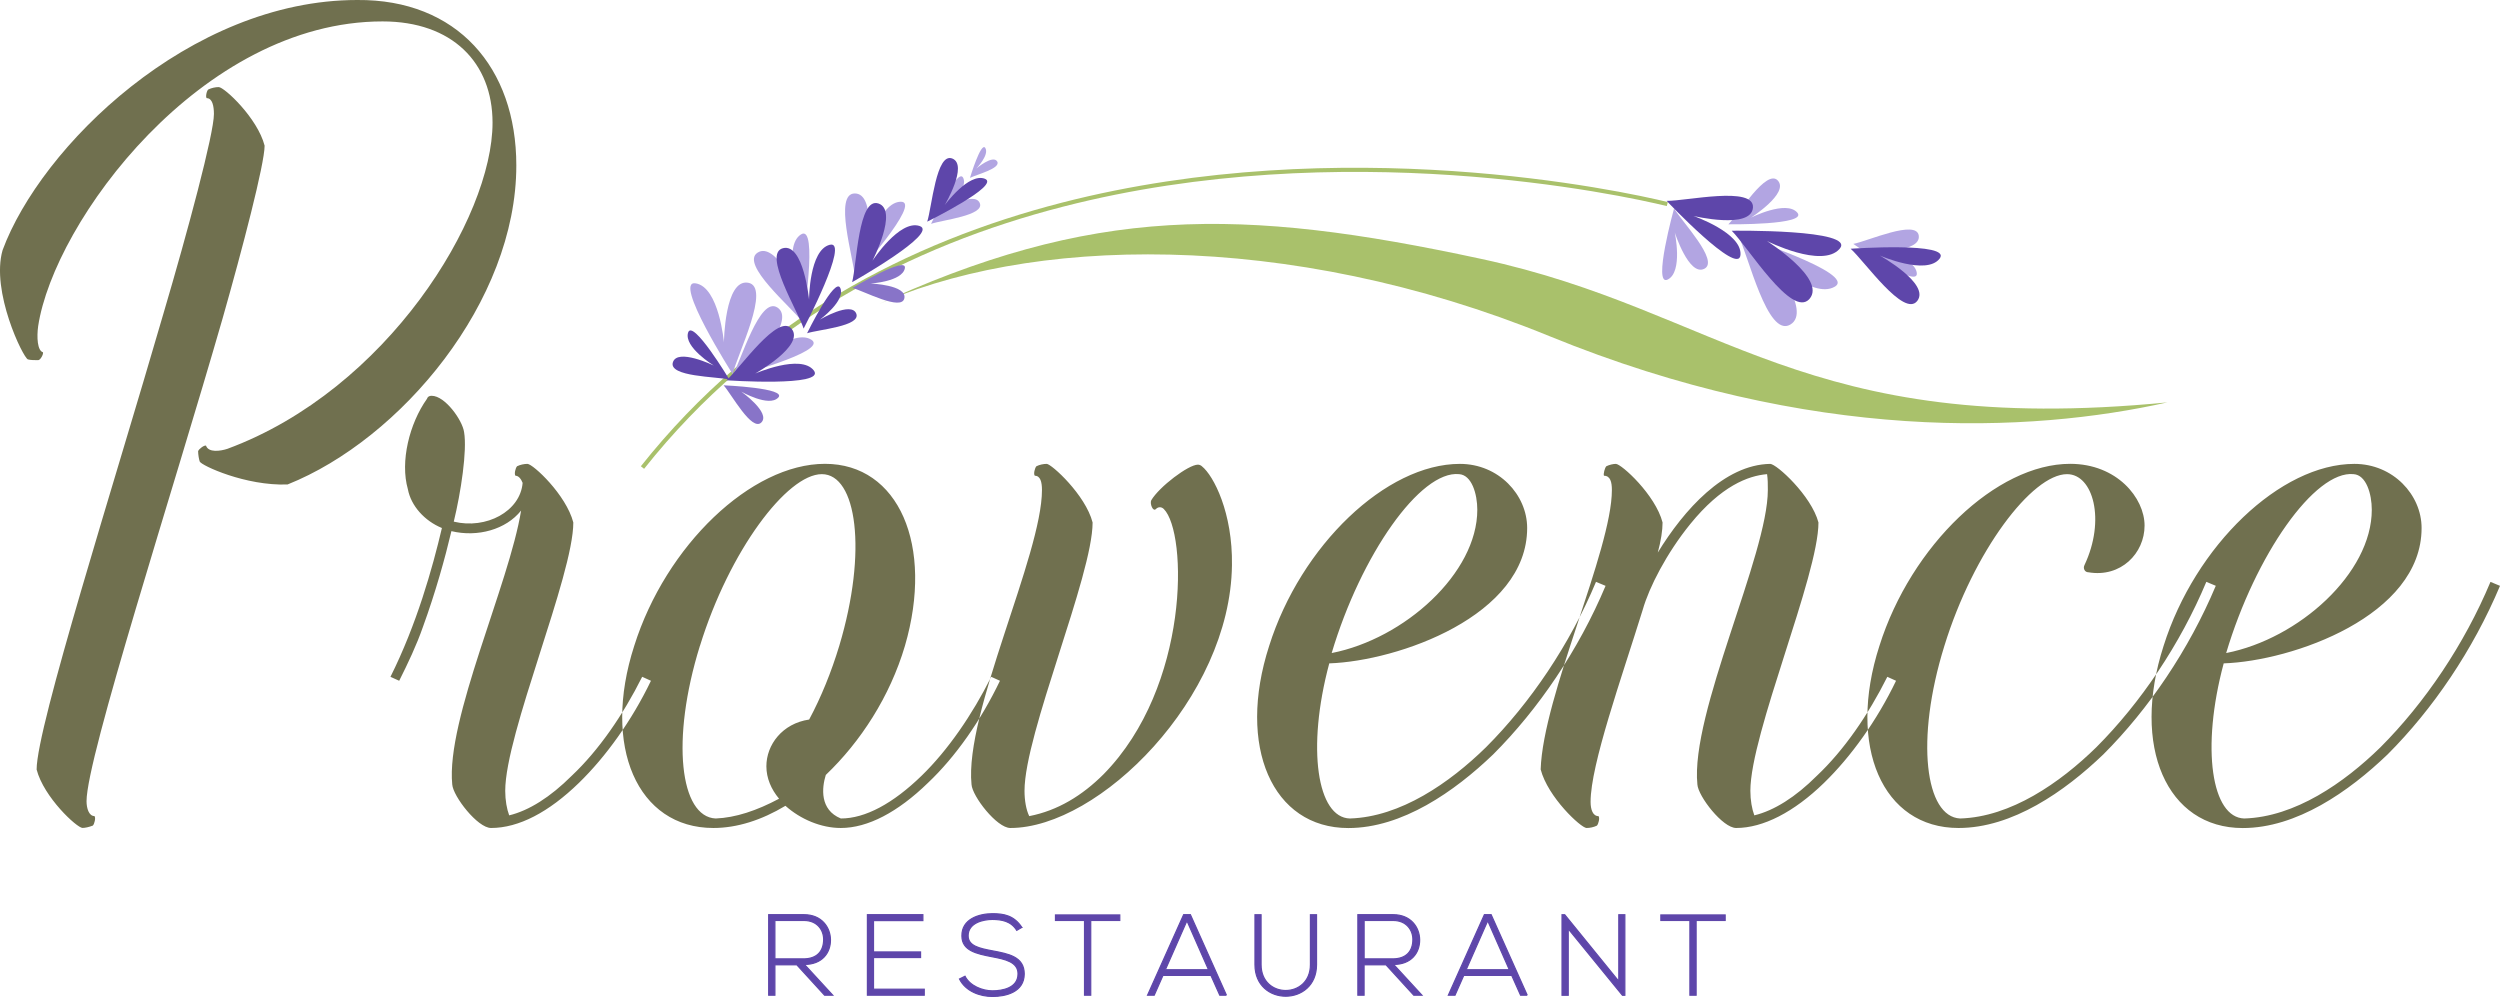 <?xml version="1.0" encoding="UTF-8"?> <svg xmlns="http://www.w3.org/2000/svg" id="_Слой_1" data-name="Слой 1" viewBox="0 0 455.29 181.58"><defs><style> .cls-1 { fill: #70704f; } .cls-1, .cls-2, .cls-3, .cls-4, .cls-5 { fill-rule: evenodd; stroke-width: 0px; } .cls-2 { fill: #b2a5e2; } .cls-6 { fill: none; stroke: #5e46aa; stroke-width: .22px; } .cls-3 { fill: #8874c8; } .cls-4 { fill: #a9c16b; } .cls-5 { fill: #5e46aa; } </style></defs><path class="cls-1" d="M428.62,86.35c2.31.14,3.32,3.61,3.32,6.49,0,11.53-13.26,23.5-26.52,26.09,5.33-17.87,16.14-33.3,23.21-32.58ZM453.56,105.96c-4.76,11.39-11.97,22.05-20.04,30.13-6.63,6.49-15.57,12.69-24.8,12.97-5.91-.15-7.93-12.68-3.75-28.25,12.54-.43,36.04-8.65,36.04-24.65,0-6.05-5.19-11.68-12.25-11.68-13.41,0-28.98,14.85-34.74,33.16-5.91,18.31.58,33.16,14.42,33.16,9.8,0,19.32-6.63,26.38-13.41,8.22-8.21,15.57-19.03,20.47-30.7l-1.73-.72ZM401.81,105.96c-4.76,11.39-11.97,22.05-20.04,30.13-6.63,6.49-15.57,12.69-24.79,12.97-6.34-.29-8.22-14.27-2.88-31.43,5.33-17.3,16-31.28,22.34-31.28,4.76,0,7.06,8.36,3.17,16.58-.14.29-.14.58,0,.86.15.29.43.43.72.43,5.91,1.01,10.23-3.46,10.23-8.5s-5.04-11.25-13.55-11.25c-13.41,0-28.97,14.85-34.74,33.16-5.91,18.31.57,33.16,14.41,33.16,9.8,0,19.32-6.63,26.38-13.41,8.22-8.21,15.57-19.03,20.47-30.7l-1.73-.72ZM343.71,123.26c-3.46,6.92-7.93,13.41-12.83,18.02-3.89,3.89-7.79,6.34-11.39,7.21-.43-1.16-.72-2.74-.72-4.47,0-10.38,12.4-39.21,12.4-48.87-1.3-4.9-7.64-10.67-8.79-10.67-8.36.14-15.71,8.36-20.47,16.15.58-2.16.87-4.04.87-5.48-1.3-5.04-7.5-10.67-8.51-10.67-.43,0-1.15.14-1.73.43-.29.29-.58,1.44-.43,1.73,1.15,0,1.44,1.15,1.44,2.59,0,10.96-12.54,37.48-12.97,50.89,1.3,5.05,7.35,10.67,8.36,10.67.58,0,1.3-.14,1.88-.43.29-.29.57-1.44.29-1.73-1.01,0-1.44-1.16-1.44-2.6,0-6.77,5.62-22.49,9.51-35.03,1.15-4.04,4.32-10.24,8.65-15.57,5.62-6.92,10.52-8.79,13.98-9.08.14.86.14,1.88.14,2.88,0,11.82-14.13,40.65-12.83,53.63.14,2.16,4.61,7.93,7.06,7.93,4.9,0,10.52-2.88,16-8.21,4.9-4.76,9.66-11.39,13.12-18.6l-1.59-.72ZM265.72,86.35c2.31.14,3.32,3.61,3.32,6.49,0,11.53-13.26,23.5-26.52,26.09,5.33-17.87,16.14-33.3,23.21-32.58ZM290.66,105.96c-4.76,11.39-11.96,22.05-20.04,30.13-6.63,6.49-15.57,12.69-24.79,12.97-5.91-.15-7.93-12.68-3.75-28.25,12.54-.43,36.04-8.65,36.04-24.65,0-6.05-5.19-11.68-12.25-11.68-13.41,0-28.97,14.85-34.74,33.16-5.91,18.31.58,33.16,14.42,33.16,9.8,0,19.32-6.63,26.38-13.41,8.22-8.21,15.57-19.03,20.47-30.7l-1.73-.72ZM210.51,92.7c.43-.43,1.01-.43,1.44,0,4.32,4.33,4.76,32.29-10.96,48.29-3.89,3.89-8.36,6.63-13.55,7.64-.57-1.16-.86-2.88-.86-4.61,0-10.38,12.4-39.21,12.4-48.87-1.3-5.04-7.5-10.67-8.36-10.67-.57,0-1.3.14-1.87.43-.29.29-.58,1.44-.29,1.73,1.01,0,1.3,1.15,1.3,2.59,0,11.82-14.13,40.65-12.83,53.63.14,2.16,4.61,7.93,7.07,7.93,16.14,0,40.07-23.64,40.36-47.86.15-9.52-3.32-16.29-5.48-18.02-.15-.14-.43-.29-.72-.29-1.73,0-7.06,4.04-8.5,6.49-.29.58.29,2.16.86,1.59ZM127.47,117.63c5.34-17.3,15.86-31.28,22.2-31.28s8.36,13.98,3.17,31.28c-1.44,4.76-3.31,9.37-5.48,13.41-4.9.72-7.79,4.61-7.79,8.51,0,2.16.87,4.18,2.31,5.91-4.04,2.16-7.93,3.46-11.54,3.6-6.48-.29-8.21-14.27-2.88-31.43ZM180.52,123.26c-3.46,6.92-7.93,13.41-12.69,18.02-5.19,5.04-10.24,7.78-14.7,7.78-3.89-1.59-3.46-5.62-2.74-7.93,6.34-6.05,11.68-14.27,14.41-23.5,5.34-18.31-1.15-33.16-14.56-33.16s-28.98,14.85-34.74,33.16c-5.91,18.31.58,33.16,14.42,33.16,4.32,0,8.79-1.44,13.12-4.04,2.74,2.45,6.49,4.04,10.09,4.04,4.9,0,10.38-2.88,15.86-8.21,5.04-4.76,9.66-11.39,13.12-18.6l-1.59-.72ZM116.95,123.26c-3.46,6.92-7.93,13.41-12.83,18.02-3.9,3.89-7.79,6.34-11.39,7.21-.43-1.16-.72-2.74-.72-4.47,0-10.38,12.4-39.21,12.4-48.87-1.3-5.04-7.35-10.67-8.36-10.67-.57,0-1.3.14-1.88.43-.29.29-.57,1.44-.29,1.73.57,0,1.01.57,1.3,1.3-.43,5.19-6.63,8.5-12.54,7.06,1.3-5.33,2.45-12.97,1.88-16.29-.29-2.16-3.46-6.63-5.91-6.63-.43,0-.72.15-.87.58-3.17,4.47-4.9,11.39-3.46,16.43.57,3.03,3.03,5.77,6.2,7.07-1.73,7.35-4.61,17.59-9.37,27.1l1.59.72c1.59-3.17,3.17-6.49,4.32-9.8,2.31-6.34,4.03-12.54,5.19-17.45,4.76,1.15,9.95-.29,12.69-3.75-2.16,13.41-13.69,38.06-12.54,49.88.15,2.16,4.61,7.93,7.07,7.93,5.04,0,10.52-2.88,16-8.21,4.9-4.76,9.66-11.39,13.12-18.6l-1.59-.72ZM48.19,26.53c-1.3-5.05-7.35-10.67-8.36-10.67-.58,0-1.3.15-1.88.43-.29.14-.58,1.44-.29,1.59,1.01,0,1.3,1.44,1.3,2.88,0,3.6-4.76,21.33-9.23,36.47-9.08,31.28-23.06,75.16-23.06,82.91,1.3,5.05,7.35,10.64,8.36,10.64.43,0,1.15-.14,1.88-.43.29-.29.57-1.44.29-1.73-1.01,0-1.44-1.42-1.44-2.71,0-7.93,15.71-56.39,24.79-87.96,3.61-12.69,7.64-28.11,7.64-31.43ZM65.06,0C34.49,0,7.39,26.82.47,45.56c-2.16,7.5,3.75,19.6,4.61,19.89.43.14,1.3.14,1.87.14.43,0,1.01-1.15.87-1.44-1.01-.29-1.15-2.74-.87-4.76C9.84,40.37,36.66,3.9,69.67,3.9c12.68,0,20.03,7.5,20.03,18.45,0,17.3-19.17,48.63-48.29,59.39-1.3.43-3.46.72-3.89-.58-.29-.14-1.3.58-1.44,1.01,0,.57.14,1.44.29,1.88.29.72,8.36,4.47,16,4.18,20.62-8.24,41.66-33.3,41.66-58.1C94.03,12.26,83.22-.14,65.06,0Z"></path><path class="cls-4" d="M116.72,84.9c21.13-26.62,48.95-40.86,76.69-48,51.07-13.12,101.89-2.17,110.32-.1l-.18.73c-8.4-2.06-59.07-12.98-109.96.11-27.6,7.09-55.27,21.26-76.29,47.74l-.59-.47Z"></path><path class="cls-4" d="M158.76,55.97c28.01-13.05,75.59-14.3,123.42,5.25,47.83,19.55,87.52,17.65,112.54,12.06-66.48,6.49-81.09-16.69-124.96-26.13-43.87-9.44-70.82-9.85-111,8.82Z"></path><path class="cls-2" d="M155.67,50.35c-.21-3.33-3.88-15.12,0-15.12s2.27,10.25,2.27,10.25c0,0,2.27-8.75,6.14-8.74,3.88,0-8.4,13.61-8.4,13.61Z"></path><path class="cls-5" d="M155.18,51.4c.86-3.22,1.13-15.58,4.8-14.34,3.67,1.23-1.1,10.44-1.1,10.44,0,0,4.93-7.57,8.6-6.34,3.67,1.23-12.3,10.23-12.3,10.23Z"></path><path class="cls-3" d="M155.24,52.44c2.06.54,8.99,4.29,9.46,1.87.48-2.42-6.14-2.68-6.14-2.68,0,0,5.75-.34,6.23-2.77.47-2.42-9.56,3.58-9.56,3.58Z"></path><path class="cls-2" d="M169.56,40.77c2-.71,9.84-1.52,8.87-3.79-.97-2.27-6.58,1.24-6.58,1.24,0,0,4.56-3.52,3.58-5.79-.97-2.27-5.87,8.34-5.87,8.34Z"></path><path class="cls-5" d="M168.86,40.37c.85-2.6,1.63-12.68,4.57-11.5,2.94,1.18-1.38,8.48-1.38,8.48,0,0,4.37-5.96,7.32-4.79,2.94,1.17-10.51,7.81-10.51,7.81Z"></path><path class="cls-2" d="M146.21,58.7c-1.99-2.68-11.49-10.59-8.24-12.69,3.25-2.11,7.49,7.37,7.49,7.37,0,0-2.86-8.57.4-10.68,3.25-2.1.35,16,.35,16Z"></path><path class="cls-5" d="M146.36,59.85c-1.03-3.17-7.52-13.69-3.77-14.65,3.75-.96,4.75,9.37,4.75,9.37,0,0,.02-9.03,3.77-9.99,3.75-.96-4.76,15.27-4.76,15.27Z"></path><path class="cls-5" d="M146.98,60.69c2.02-.67,9.88-1.28,8.96-3.58-.92-2.29-6.61,1.09-6.61,1.09,0,0,4.64-3.41,3.72-5.71-.92-2.29-6.07,8.2-6.07,8.2Z"></path><path class="cls-2" d="M176.66,32.39c1.13-.59,5.71-1.72,4.94-2.99-.77-1.27-3.8,1.29-3.8,1.29,0,0,2.41-2.47,1.64-3.74-.77-1.27-2.79,5.44-2.79,5.44Z"></path><path class="cls-2" d="M133.29,68.65c1.65-2.89,5.06-14.77,8.3-12.64,3.24,2.13-3.73,9.82-3.73,9.82,0,0,6.69-6.07,9.93-3.94,3.24,2.13-14.5,6.76-14.5,6.76Z"></path><path class="cls-5" d="M132.3,69.26c2.49-2.22,9.5-12.39,11.89-9.35,2.39,3.05-6.66,8.12-6.66,8.12,0,0,8.28-3.62,10.67-.57,2.39,3.05-15.9,1.8-15.9,1.8Z"></path><path class="cls-3" d="M131.78,70.17c1.42,1.58,5.15,8.52,6.88,6.76,1.73-1.77-3.66-5.61-3.66-5.61,0,0,5,2.87,6.72,1.1,1.73-1.76-9.95-2.25-9.95-2.25Z"></path><path class="cls-2" d="M133.43,68.13c.85-3.62,7.07-15.93,2.81-16.64-4.27-.72-4.4,10.86-4.4,10.86,0,0-.88-10.04-5.14-10.75-4.26-.71,6.73,16.53,6.73,16.53Z"></path><path class="cls-5" d="M132.83,69.12c-2.31-.55-11.1-.49-10.29-3.13.81-2.64,7.45.58,7.45.58,0,0-5.48-3.35-4.68-5.99.81-2.63,7.52,8.54,7.52,8.54Z"></path><path class="cls-2" d="M304.88,37.97c1.36,2.34,8.32,9.57,5.5,10.98-2.81,1.41-5.38-6.62-5.38-6.62,0,0,1.54,7.17-1.28,8.58-2.82,1.41,1.15-12.94,1.15-12.94Z"></path><path class="cls-2" d="M316.55,42.83c1.87,3.71,5.31,18.72,9.48,16.29,4.17-2.43-3.98-12.47-3.98-12.47,0,0,7.92,7.99,12.09,5.56,4.17-2.43-17.59-9.39-17.59-9.39Z"></path><path class="cls-5" d="M315.36,42.01c2.95,2.93,10.99,16.06,14.17,12.43,3.18-3.63-7.75-10.55-7.75-10.55,0,0,10.06,5.06,13.24,1.43,3.18-3.63-19.66-3.3-19.66-3.3Z"></path><path class="cls-2" d="M314.77,40.85c1.88-1.87,6.98-10.26,9.02-7.95,2.04,2.31-4.92,6.74-4.92,6.74,0,0,6.41-3.24,8.44-.93,2.04,2.31-12.53,2.14-12.53,2.14Z"></path><path class="cls-2" d="M337.51,44.42c2.61-.49,11.55-4.54,11.93-1.49.38,3.05-7.86,2.8-7.86,2.8,0,0,7.12.93,7.5,3.99.38,3.05-11.56-5.3-11.56-5.3Z"></path><path class="cls-5" d="M337.02,45.29c2.54,2.26,9.71,12.62,12.14,9.52,2.43-3.11-6.81-8.27-6.81-8.27,0,0,8.45,3.68,10.88.57,2.43-3.11-16.21-1.81-16.21-1.81Z"></path><path class="cls-5" d="M303.53,36.58c3.48.06,16.03-2.79,15.71,1.24-.32,4.02-10.84,1.51-10.84,1.51,0,0,8.89,3.07,8.57,7.1-.32,4.02-13.45-9.85-13.45-9.85Z"></path><path class="cls-5" d="M307.76,181.24h1.13v-13.61h5.29v-1h-11.71v1h5.29v13.61ZM284.47,166.59v14.66h1.13v-12.1l9.87,12.1h.44v-14.66h-1.1v12.12l-9.85-12.12h-.48ZM267.01,176.6l3.93-8.92,3.93,8.92h-7.86ZM278.13,181.24l-6.57-14.66h-1.23l-6.56,14.66h1.21l1.59-3.6h8.74l1.61,3.6h1.21ZM248.42,167.63h5.31c2.43,0,3.6,1.78,3.58,3.5-.02,2.06-1.15,3.5-3.7,3.5h-5.18v-7ZM253.79,175.64c3.2,0,4.77-2.09,4.75-4.49-.02-2.28-1.63-4.57-4.81-4.57h-6.44v14.66h1.13v-5.54h3.99l5.06,5.54h1.48l-5.16-5.61ZM238.65,166.59v9.09c0,6.27-8.99,6.29-8.99,0v-9.09h-1.11v9.09c0,7.67,11.21,7.65,11.21,0v-9.09h-1.11ZM212.23,176.6l3.93-8.92,3.93,8.92h-7.86ZM223.35,181.24l-6.56-14.66h-1.23l-6.57,14.66h1.21l1.59-3.6h8.74l1.61,3.6h1.21ZM197.51,181.24h1.13v-13.61h5.29v-1h-11.71v1h5.29v13.61ZM186.09,168.89c-1.44-2.16-3.26-2.49-5.35-2.49-2.41,0-5.62.96-5.56,4.06,0,2.69,2.74,3.24,5.41,3.76,2.41.46,4.83.94,4.81,3.14,0,2.59-2.86,3.09-4.66,3.09s-4.1-.88-5-2.66l-1,.5c1.13,2.24,3.72,3.18,6,3.18,2.44,0,5.77-.79,5.79-4.1,0-3.16-2.93-3.66-5.75-4.2-2.46-.46-4.47-.9-4.47-2.76,0-2.34,2.72-2.97,4.43-2.97,1.65.02,3.36.27,4.43,1.99l.92-.54ZM159.08,167.65h8.99v-1.07h-10.1v14.66h10.35v-1.09h-9.24v-5.77h8.57v-1.02h-8.57v-5.71ZM141.12,167.63h5.31c2.43,0,3.6,1.78,3.57,3.5-.02,2.06-1.15,3.5-3.7,3.5h-5.18v-7ZM146.49,175.64c3.2,0,4.77-2.09,4.75-4.49-.02-2.28-1.63-4.57-4.81-4.57h-6.44v14.66h1.13v-5.54h3.99l5.06,5.54h1.48l-5.16-5.61Z"></path><path class="cls-6" d="M307.76,181.24h1.13v-13.61h5.29v-1h-11.71v1h5.29v13.61ZM284.47,166.59v14.66h1.13v-12.1l9.87,12.1h.44v-14.66h-1.1v12.12l-9.85-12.12h-.48ZM267.01,176.6l3.93-8.92,3.93,8.92h-7.86ZM278.13,181.24l-6.57-14.66h-1.23l-6.56,14.66h1.21l1.59-3.6h8.74l1.61,3.6h1.21ZM248.42,167.63h5.31c2.43,0,3.6,1.78,3.58,3.5-.02,2.06-1.15,3.5-3.7,3.5h-5.18v-7ZM253.79,175.64c3.2,0,4.77-2.09,4.75-4.49-.02-2.28-1.63-4.57-4.81-4.57h-6.44v14.66h1.13v-5.54h3.99l5.06,5.54h1.48l-5.16-5.61ZM238.65,166.59v9.09c0,6.27-8.99,6.29-8.99,0v-9.09h-1.11v9.09c0,7.67,11.21,7.65,11.21,0v-9.09h-1.11ZM212.23,176.6l3.93-8.92,3.93,8.92h-7.86ZM223.35,181.24l-6.56-14.66h-1.23l-6.57,14.66h1.21l1.59-3.6h8.74l1.61,3.6h1.21ZM197.51,181.24h1.13v-13.61h5.29v-1h-11.71v1h5.29v13.61ZM186.09,168.89c-1.44-2.16-3.26-2.49-5.35-2.49-2.41,0-5.62.96-5.56,4.06,0,2.69,2.74,3.24,5.41,3.76,2.41.46,4.83.94,4.81,3.14,0,2.59-2.86,3.09-4.66,3.09s-4.1-.88-5-2.66l-1,.5c1.13,2.24,3.72,3.18,6,3.18,2.44,0,5.77-.79,5.79-4.1,0-3.16-2.93-3.66-5.75-4.2-2.46-.46-4.47-.9-4.47-2.76,0-2.34,2.72-2.97,4.43-2.97,1.65.02,3.36.27,4.43,1.99l.92-.54ZM159.08,167.65h8.99v-1.07h-10.1v14.66h10.35v-1.09h-9.24v-5.77h8.57v-1.02h-8.57v-5.71ZM141.12,167.63h5.31c2.43,0,3.6,1.78,3.57,3.5-.02,2.06-1.15,3.5-3.7,3.5h-5.18v-7ZM146.49,175.64c3.2,0,4.77-2.09,4.75-4.49-.02-2.28-1.63-4.57-4.81-4.57h-6.44v14.66h1.13v-5.54h3.99l5.06,5.54h1.48l-5.16-5.61Z"></path></svg> 